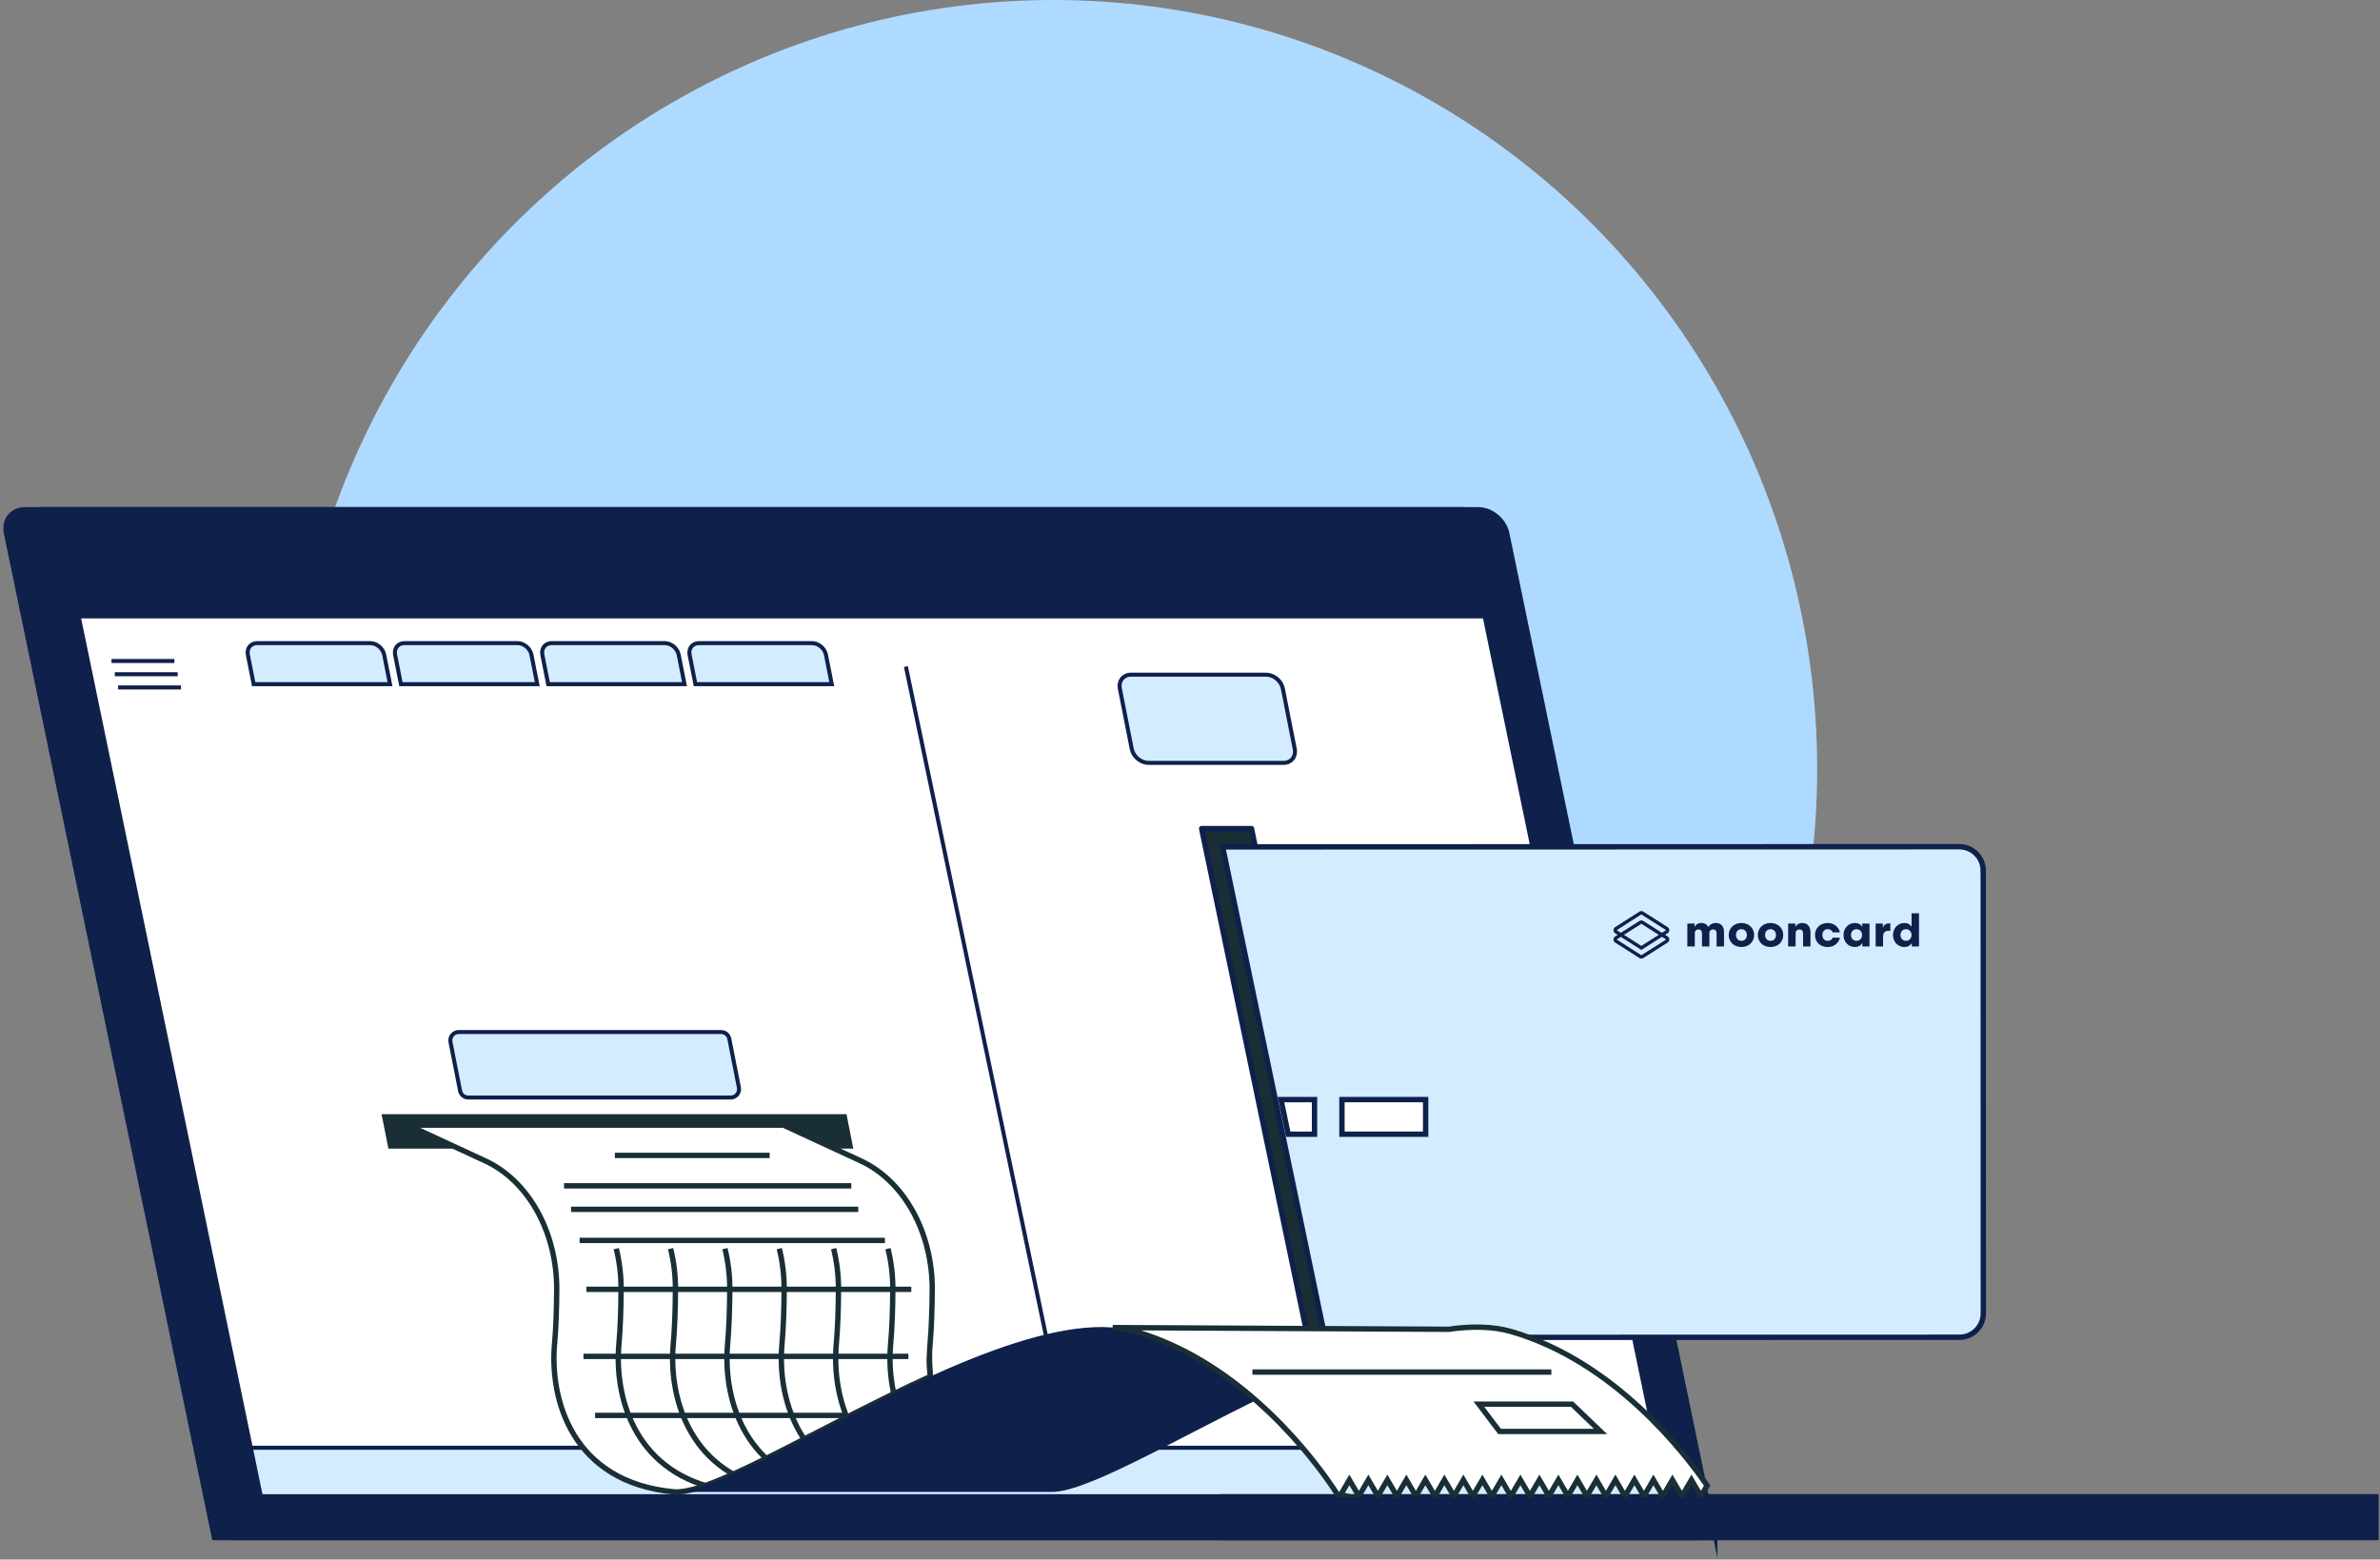 <svg width="444" height="291" viewBox="0 0 444 291" fill="none" xmlns="http://www.w3.org/2000/svg">
<rect x="0" y="0" width="444" height="291" fill="#808080" stroke="none"/>
<ellipse cx="196.5" cy="143.5" rx="142.5" ry="143.5" fill="#AFDAFF"/>
<path d="M317.097 287.004H39.907L1.097 99.502C0.58 97.016 2.181 95 4.666 95H272.84C275.332 95 277.764 97.016 278.281 99.508L317.091 287.01L317.097 287.004Z" fill="#0F204B" stroke="#0F204B" stroke-width="0.75" stroke-linecap="round" stroke-linejoin="round"/>
<path d="M320.016 287.004H42.827L4.016 99.502C3.499 97.016 5.1 95 7.592 95H275.765C278.257 95 280.689 97.016 281.206 99.508L320.016 287.01V287.004Z" fill="#0F204B" stroke="#0F204B" stroke-width="0.75" stroke-miterlimit="10"/>
<path d="M311.09 279.902H48.809L12.004 102.102H274.291L311.09 279.902Z" fill="white" stroke="#0F204B" stroke-width="0.75" stroke-miterlimit="10"/>
<path d="M137.847 202.925L136.054 193.831C135.909 193.097 135.265 192.573 134.519 192.573H85.573C84.586 192.573 83.852 193.47 84.038 194.439L85.832 203.533C85.976 204.268 86.62 204.791 87.367 204.791H136.313C137.3 204.791 138.034 203.894 137.847 202.925Z" fill="#D4ECFF" stroke="#0F204B" stroke-width="0.75" stroke-miterlimit="10"/>
<path d="M239.453 142.345H214.252C212.813 142.345 211.417 141.177 211.134 139.745L208.913 128.489C208.63 127.051 209.563 125.889 211.001 125.889H236.203C237.641 125.889 239.038 127.057 239.32 128.489L241.541 139.745C241.824 141.183 240.891 142.345 239.453 142.345Z" fill="#D4ECFF" stroke="#0F204B" stroke-width="0.75" stroke-miterlimit="10"/>
<path d="M169.001 124.378L198.627 265.968" stroke="#0F204B" stroke-width="0.75" stroke-miterlimit="10"/>
<path d="M47.323 127.659H72.759L71.675 122.182C71.441 120.978 70.273 120.003 69.069 120.003H47.985C46.781 120.003 45.998 120.978 46.239 122.182L47.323 127.659Z" fill="#D4ECFF" stroke="#0F204B" stroke-width="0.75" stroke-miterlimit="10"/>
<path d="M74.793 127.659H100.229L99.146 122.182C98.911 120.978 97.743 120.003 96.539 120.003H75.455C74.251 120.003 73.469 120.978 73.71 122.182L74.793 127.659Z" fill="#D4ECFF" stroke="#0F204B" stroke-width="0.75" stroke-miterlimit="10"/>
<path d="M102.263 127.659H127.699L126.616 122.182C126.381 120.978 125.214 120.003 124.01 120.003H102.925C101.722 120.003 100.939 120.978 101.18 122.182L102.263 127.659Z" fill="#D4ECFF" stroke="#0F204B" stroke-width="0.75" stroke-miterlimit="10"/>
<path d="M129.734 127.659H155.17L154.086 122.182C153.852 120.978 152.684 120.003 151.48 120.003H130.396C129.192 120.003 128.41 120.978 128.65 122.182L129.734 127.659Z" fill="#D4ECFF" stroke="#0F204B" stroke-width="0.75" stroke-miterlimit="10"/>
<path d="M22.037 128.273H33.762" stroke="#0F204B" stroke-width="0.75" stroke-miterlimit="10"/>
<path d="M21.417 125.805H33.148" stroke="#0F204B" stroke-width="0.75" stroke-miterlimit="10"/>
<path d="M20.797 123.337H32.528" stroke="#0F204B" stroke-width="0.75" stroke-miterlimit="10"/>
<path d="M276.963 115.019L274.291 102.102H12.004L14.676 115.019H276.963Z" fill="#0F204B" stroke="#0F204B" stroke-width="0.75" stroke-miterlimit="10"/>
<path d="M46.787 270.139L48.809 279.902H311.09L309.068 270.139H46.787Z" fill="#D4ECFF" stroke="#0F204B" stroke-width="0.75" stroke-miterlimit="10"/>
<path d="M443.338 279.179H39.937V287.01H443.338V279.179Z" fill="#0F204B" stroke="#0F204B" stroke-width="0.75" stroke-linecap="round" stroke-linejoin="round"/>
<path d="M443.344 279.179H227.903V287.01H443.344V279.179Z" fill="#0F204B" stroke="#0F204B" stroke-width="0.75" stroke-miterlimit="10"/>
<path d="M233.47 154.612H224.171L244.714 253.129H254.013L233.47 154.612Z" fill="#1A2E35" stroke="#0F204B" stroke-linecap="round" stroke-linejoin="round"/>
<path d="M369.974 162.448C369.974 159.986 367.981 157.994 365.52 157.994L228.089 158.024L247.175 249.548L365.544 249.524C368.005 249.524 369.998 247.532 369.998 245.07L369.98 162.448H369.974Z" fill="#D4ECFF" stroke="#0F204B" stroke-miterlimit="10"/>
<path d="M240.32 211.641H245.231V205.183H238.971L240.32 211.641Z" fill="white" stroke="#0F204B" stroke-miterlimit="10"/>
<path d="M265.96 205.177H250.347V211.635H265.96V205.177Z" fill="white" stroke="#0F204B" stroke-miterlimit="10"/>
<path d="M158.583 213.832L157.511 208.403H71.796L72.867 213.832H158.583Z" fill="#1A2E35" stroke="#1A2E35" stroke-miterlimit="10"/>
<path d="M173.395 253.184C173.377 254.369 173.425 255.603 173.564 256.843C154.147 265.643 134.754 277.669 126.905 278.349C126.466 278.397 126.062 278.397 125.701 278.367C106.705 276.573 102.528 261.117 103.455 250.764C103.72 247.833 103.834 244.312 103.858 240.755C103.949 230.023 98.634 220.362 90.527 216.613L76.111 209.944H146.166L160.581 216.613C168.682 220.362 173.997 230.023 173.913 240.755C173.883 244.318 173.768 247.839 173.51 250.764C173.437 251.547 173.395 252.347 173.395 253.184Z" fill="white" stroke="#1A2E35" stroke-miterlimit="10"/>
<path d="M133.502 277.705C118.087 274.178 114.602 260.304 115.463 250.77C115.728 247.839 115.842 244.318 115.866 240.761C115.89 238.076 115.571 235.464 114.964 232.99" stroke="#1A2E35" stroke-miterlimit="10"/>
<path d="M143.644 277.705C128.229 274.178 124.744 260.304 125.605 250.77C125.87 247.839 125.984 244.318 126.008 240.761C126.032 238.076 125.713 235.464 125.105 232.99" stroke="#1A2E35" stroke-miterlimit="10"/>
<path d="M153.78 277.705C138.365 274.178 134.88 260.304 135.741 250.77C136.006 247.839 136.12 244.318 136.144 240.761C136.168 238.076 135.849 235.464 135.241 232.99" stroke="#1A2E35" stroke-miterlimit="10"/>
<path d="M163.921 277.705C148.507 274.178 145.022 260.304 145.883 250.77C146.148 247.839 146.262 244.318 146.286 240.761C146.31 238.076 145.991 235.464 145.383 232.99" stroke="#1A2E35" stroke-miterlimit="10"/>
<path d="M174.057 277.705C158.643 274.178 155.158 260.304 156.019 250.77C156.283 247.839 156.398 244.318 156.422 240.761C156.446 238.076 156.127 235.464 155.519 232.99" stroke="#1A2E35" stroke-miterlimit="10"/>
<path d="M184.193 277.705C168.779 274.178 165.294 260.304 166.154 250.77C166.419 247.839 166.534 244.318 166.558 240.761C166.582 238.076 166.263 235.464 165.655 232.99" stroke="#1A2E35" stroke-miterlimit="10"/>
<path d="M234.265 261.297C227.217 264.788 220.427 268.4 214.475 271.385C206.975 275.159 200.787 277.964 197.086 278.337C196.797 278.379 196.526 278.385 196.267 278.385H126.881L126.905 278.343C134.754 277.663 154.147 265.637 173.564 256.837C174.725 256.308 175.893 255.796 177.049 255.29C188.148 250.505 199.03 247.062 207.517 247.694H207.535C209.07 247.803 210.532 248.056 211.892 248.459C220.734 251.047 228.288 256.043 234.265 261.285V261.297Z" fill="#0F204B"/>
<path d="M250.125 278.884L251.732 276.14L253.339 278.884H253.67L255.277 276.14L256.884 278.884H257.215L258.822 276.14L260.429 278.884H260.76L262.367 276.14L263.974 278.884H264.305L265.912 276.14L267.519 278.884H267.85L269.458 276.14L271.065 278.884H271.396L273.003 276.14L274.61 278.884H274.941L276.548 276.14L278.155 278.884H278.486L280.093 276.14L281.7 278.884H282.031L283.638 276.14L285.245 278.884H285.576L287.183 276.14L288.79 278.884H289.121L290.728 276.14L292.335 278.884H292.667L294.274 276.14L295.881 278.884H296.212L297.819 276.14L299.426 278.884H299.757L301.364 276.14L302.971 278.884H303.302L304.909 276.14L306.516 278.884H306.847L308.454 276.14L310.061 278.884H310.392L311.999 276.14L313.606 278.884H313.937L315.544 276.14L317.152 278.884H317.483L318.47 277.199C314.214 271 301.153 254.068 281.983 248.477C278.57 247.484 274.592 247.411 270.252 248.037L207.583 247.718C209.118 247.827 210.58 248.08 211.941 248.483C220.782 251.071 228.336 256.067 234.313 261.309C237.69 264.276 240.579 267.316 242.908 270.049C246.417 274.16 248.674 277.548 249.535 278.896H250.173L250.125 278.884Z" fill="white" stroke="#1A2E35" stroke-miterlimit="10"/>
<path d="M173.395 253.184C173.377 254.369 173.425 255.603 173.564 256.843L173.395 253.184Z" fill="white"/>
<path d="M173.395 253.184C173.377 254.369 173.425 255.603 173.564 256.843" stroke="#1A2E35" stroke-miterlimit="10"/>
<path d="M105.225 221.271H158.817" stroke="#1A2E35" stroke-miterlimit="10"/>
<path d="M108.126 231.455H165.089" stroke="#1A2E35" stroke-miterlimit="10"/>
<path d="M108.848 253.093H169.471" stroke="#1A2E35" stroke-miterlimit="10"/>
<path d="M109.39 240.58H170.007" stroke="#1A2E35" stroke-miterlimit="10"/>
<path d="M111.021 264.108H158.089" stroke="#1A2E35" stroke-miterlimit="10"/>
<path d="M233.645 256.019H289.41" stroke="#1A2E35" stroke-miterlimit="10"/>
<path d="M275.892 262.007H293.268L298.583 267.099H279.75L275.892 262.007Z" stroke="#1A2E35" stroke-miterlimit="10"/>
<path d="M106.531 225.653H160.118" stroke="#1A2E35" stroke-miterlimit="10"/>
<path d="M114.705 215.589H143.583" stroke="#1A2E35" stroke-miterlimit="10"/>
<g clip-path="url(#clip0_2317_15712)">
<path d="M316.171 176.604H314.782V172.329H316.126V172.965C316.245 172.736 316.425 172.545 316.647 172.414C316.869 172.283 317.123 172.218 317.38 172.226C318.024 172.226 318.456 172.507 318.684 172.965C318.838 172.729 319.049 172.537 319.299 172.408C319.548 172.278 319.827 172.216 320.107 172.226C321.132 172.226 321.624 172.931 321.624 173.95V176.604H320.238V174.178C320.238 173.737 320.051 173.431 319.585 173.431C319.493 173.424 319.4 173.438 319.313 173.47C319.226 173.503 319.147 173.554 319.082 173.62C319.017 173.686 318.967 173.766 318.935 173.853C318.903 173.941 318.891 174.034 318.898 174.127V176.604H317.51V174.178C317.51 173.737 317.323 173.431 316.857 173.431C316.425 173.431 316.171 173.701 316.171 174.17V176.604Z" fill="#0F204B"/>
<path d="M327.243 174.467C327.243 175.623 326.388 176.709 324.871 176.709C323.354 176.709 322.498 175.623 322.498 174.467C322.498 173.312 323.355 172.226 324.871 172.226C326.386 172.226 327.243 173.314 327.243 174.467ZM325.887 174.467C325.887 173.899 325.548 173.381 324.871 173.381C324.193 173.381 323.861 173.899 323.861 174.467C323.861 175.036 324.2 175.554 324.877 175.554C325.555 175.554 325.887 175.036 325.887 174.467Z" fill="#0F204B"/>
<path d="M332.672 174.467C332.672 175.623 331.817 176.709 330.3 176.709C328.783 176.709 327.929 175.623 327.929 174.467C327.929 173.312 328.784 172.226 330.3 172.226C331.816 172.226 332.672 173.314 332.672 174.467ZM331.317 174.467C331.317 173.899 330.978 173.381 330.3 173.381C329.622 173.381 329.285 173.899 329.285 174.467C329.285 175.036 329.623 175.554 330.3 175.554C330.976 175.554 331.317 175.036 331.317 174.467Z" fill="#0F204B"/>
<path d="M334.976 176.604H333.587V172.329H334.931V172.965C335.117 172.56 335.625 172.226 336.218 172.226C337.243 172.226 337.751 172.931 337.751 173.95V176.604H336.368V174.178C336.368 173.737 336.157 173.431 335.695 173.431C335.264 173.431 334.984 173.701 334.984 174.17L334.976 176.604Z" fill="#0F204B"/>
<path d="M343.244 173.975H341.899C341.773 173.661 341.496 173.381 340.958 173.381C340.314 173.381 339.975 173.873 339.975 174.467C339.975 175.061 340.314 175.553 340.958 175.553C341.496 175.553 341.771 175.274 341.899 174.96H343.244C343.065 175.893 342.21 176.712 340.965 176.712C339.526 176.712 338.602 175.762 338.602 174.471C338.602 173.18 339.526 172.23 340.965 172.23C342.21 172.226 343.065 173.041 343.244 173.975Z" fill="#0F204B"/>
<path d="M347.403 172.965V172.329H348.766V176.604H347.428V175.97C347.283 176.203 347.08 176.394 346.838 176.524C346.596 176.654 346.325 176.717 346.051 176.709C344.814 176.709 343.917 175.741 343.917 174.467C343.917 173.194 344.819 172.226 346.051 172.226C346.699 172.226 347.208 172.532 347.403 172.965ZM347.377 174.467C347.377 173.839 346.945 173.381 346.336 173.381C345.727 173.381 345.311 173.848 345.311 174.467C345.311 175.087 345.734 175.554 346.336 175.554C346.938 175.554 347.377 175.096 347.377 174.467Z" fill="#0F204B"/>
<path d="M352.654 173.678H352.372C351.609 173.678 351.296 173.992 351.296 174.825V176.604H349.911V172.329H351.255V173.178C351.43 172.49 351.96 172.291 352.52 172.291H352.654V173.678Z" fill="#0F204B"/>
<path d="M356.611 172.965V170.411H358V176.603H356.655V175.97C356.511 176.202 356.308 176.393 356.067 176.522C355.826 176.652 355.555 176.716 355.282 176.709C354.046 176.709 353.148 175.741 353.148 174.467C353.148 173.194 354.046 172.226 355.282 172.226C355.933 172.226 356.416 172.532 356.611 172.965ZM356.611 174.467C356.611 173.839 356.179 173.381 355.569 173.381C354.958 173.381 354.544 173.847 354.544 174.467C354.544 175.087 354.967 175.554 355.569 175.554C356.17 175.554 356.611 175.095 356.611 174.467Z" fill="#0F204B"/>
<path d="M311.113 174.737L310.633 174.432L311.109 174.13C311.204 174.069 311.281 173.985 311.335 173.886C311.389 173.787 311.417 173.676 311.417 173.563C311.417 173.451 311.389 173.34 311.335 173.241C311.281 173.142 311.204 173.058 311.109 172.997L306.557 170.103C306.449 170.035 306.325 170 306.198 170C306.071 170 305.947 170.036 305.84 170.104L301.308 172.997C301.213 173.058 301.136 173.142 301.082 173.24C301.028 173.339 301 173.45 301 173.563C301 173.675 301.028 173.786 301.082 173.885C301.136 173.984 301.213 174.068 301.308 174.129L301.788 174.435L301.313 174.738C301.219 174.799 301.141 174.883 301.087 174.982C301.034 175.081 301.005 175.191 301.005 175.304C301.005 175.417 301.034 175.527 301.087 175.626C301.141 175.725 301.219 175.809 301.313 175.87L305.84 178.76C305.948 178.827 306.073 178.863 306.2 178.863C306.328 178.865 306.454 178.828 306.562 178.76L311.113 175.871C311.208 175.81 311.286 175.726 311.34 175.627C311.394 175.528 311.423 175.417 311.423 175.304C311.423 175.191 311.394 175.08 311.34 174.981C311.286 174.881 311.208 174.798 311.113 174.737ZM301.648 173.595C301.642 173.592 301.638 173.587 301.635 173.581C301.632 173.575 301.63 173.569 301.63 173.563C301.63 173.556 301.632 173.55 301.635 173.545C301.638 173.539 301.642 173.535 301.648 173.532L306.179 170.638C306.185 170.634 306.192 170.632 306.199 170.632C306.206 170.632 306.213 170.634 306.219 170.638L310.77 173.532C310.776 173.535 310.78 173.539 310.783 173.545C310.786 173.55 310.788 173.556 310.787 173.563C310.788 173.569 310.786 173.576 310.783 173.581C310.78 173.587 310.776 173.592 310.77 173.595L310.042 174.057L306.561 171.843C306.453 171.775 306.329 171.739 306.202 171.739C306.075 171.739 305.951 171.775 305.844 171.843L302.375 174.059L301.648 173.595ZM306.22 172.382L309.448 174.436L306.199 176.501L302.963 174.435L306.191 172.378C306.196 172.376 306.201 172.375 306.206 172.375C306.212 172.375 306.217 172.376 306.222 172.378L306.22 172.382ZM310.773 175.347L306.223 178.229C306.217 178.233 306.21 178.235 306.203 178.235C306.196 178.235 306.189 178.233 306.183 178.229L301.652 175.336C301.647 175.333 301.642 175.328 301.639 175.322C301.636 175.317 301.635 175.31 301.634 175.304C301.634 175.298 301.636 175.292 301.639 175.286C301.642 175.281 301.646 175.276 301.652 175.273L302.375 174.811L306.197 177.251L310.042 174.808L310.774 175.273C310.78 175.276 310.784 175.28 310.787 175.286C310.791 175.291 310.792 175.298 310.791 175.304C310.792 175.31 310.79 175.317 310.787 175.323C310.784 175.328 310.78 175.333 310.774 175.336L310.773 175.347Z" fill="#0F204B"/>
</g>
<defs>
<clipPath id="clip0_2317_15712">
<rect width="57" height="9" fill="white" transform="translate(301 170)"/>
</clipPath>
</defs>
</svg>
